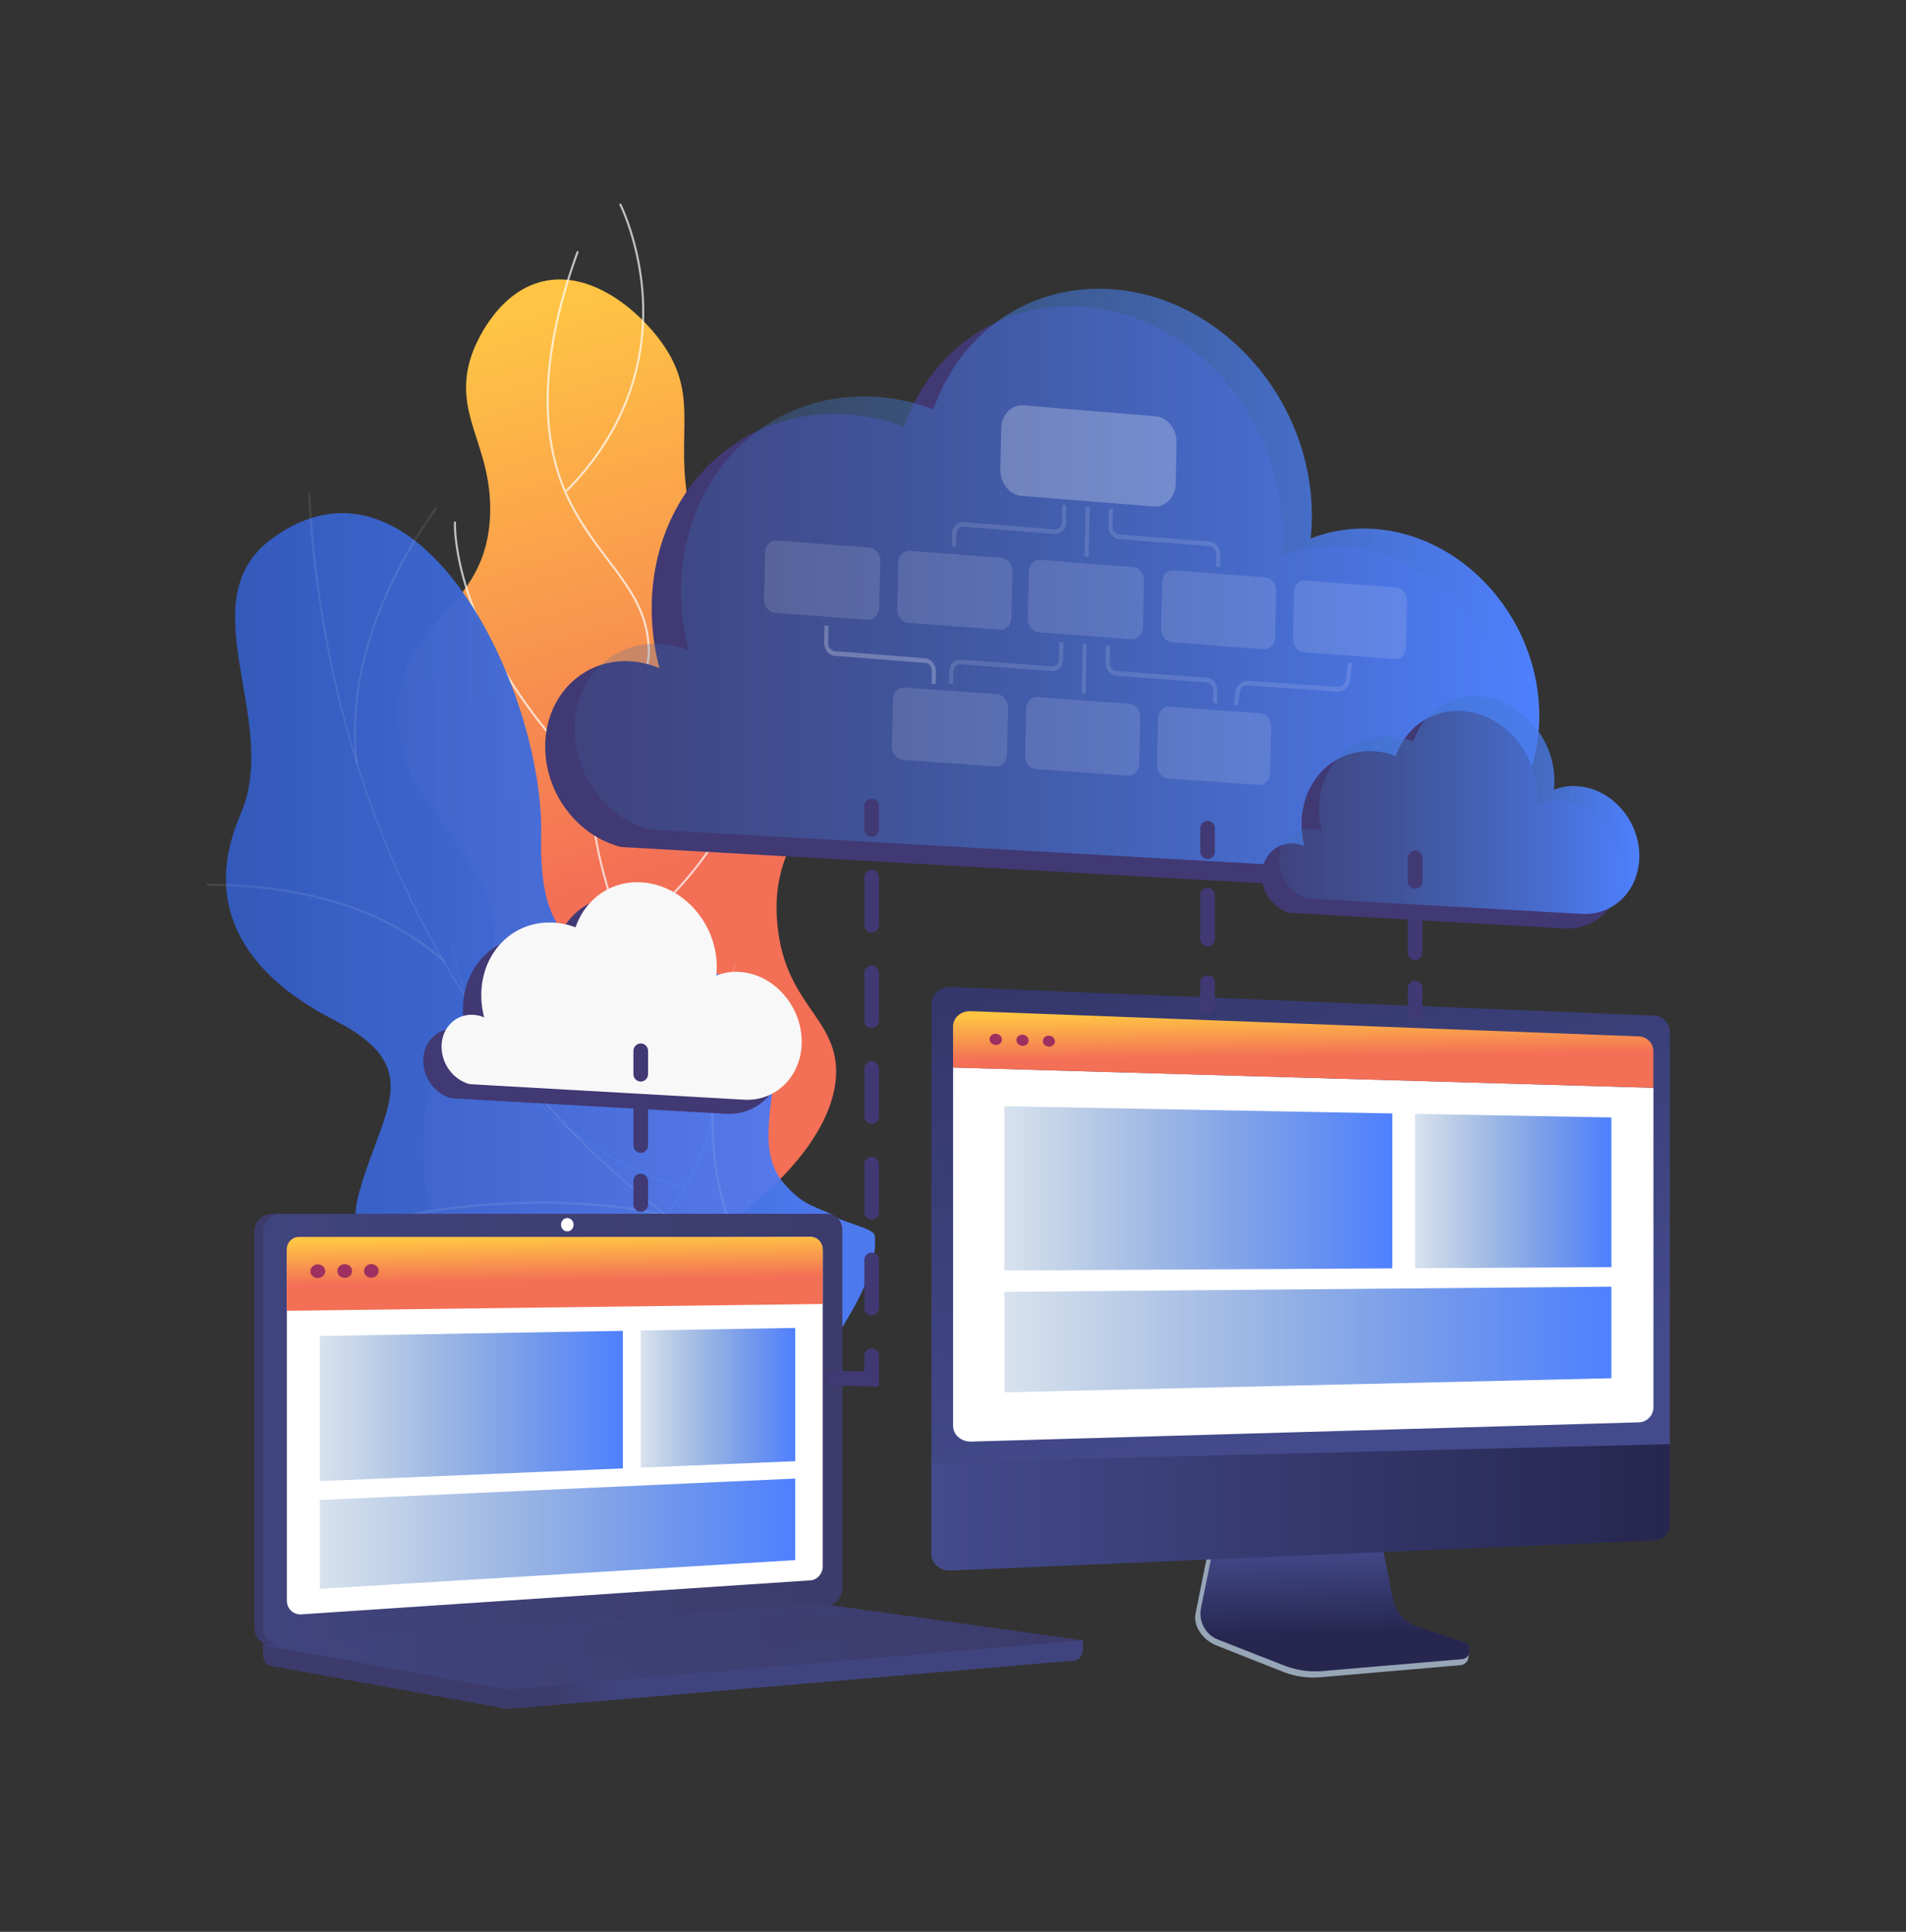 <svg xmlns="http://www.w3.org/2000/svg" width="592" height="600" fill="none"><rect width="100%" height="100%" fill="#333333" stroke="none"/><path fill="url(#a)" d="M145.349 395.711c-14.68-11.45-16.228-39.93-11.76-58.803 5.234-22.043 16.579-22.156 19.324-39.606 5.122-32.507-32.105-45.445-29.505-78.631 2.123-27.138 27.813-28.787 28.819-58.949.718-21.768-12.303-31.358-5.506-50.102.575-1.601 7.085-18.777 21.925-22.238 14.984-3.493 29.712 9.04 36.829 18.939 13.18 18.291 2.377 30.307 10.148 57.8 10.58 37.423 36.845 37.31 39.015 66.501 1.787 24.114-15.718 29.742-13.197 56.426 2.33 24.777 18.271 28.933 18.255 45.752-.016 38.701-84.396 86.281-114.347 62.911"/><path fill="#fff" d="M166.444 414.569a.34.34 0 0 1-.287-.178c-.08-.162-.032-.356.128-.437 14.425-7.795 26.616-18.307 36.222-31.262 9.095-12.258 18.51-24.938 18.462-41.142-.032-12.259-5.441-19.084-12.271-27.736-6.654-8.426-14.952-18.922-20.281-37.957-3.048-10.868-6.83-24.404-2.825-40.318 2.33-9.283 6.16-14.394 9.511-18.922 3.51-4.722 6.303-8.458 6.063-15.299-.399-11.175-6.031-18.599-12.558-27.219-4.037-5.32-8.201-10.819-11.792-17.919-10.085-19.989-9.319-46.221 2.266-77.983a.324.324 0 0 1 .415-.195.33.33 0 0 1 .191.42c-11.52 31.586-12.286 57.656-2.297 77.467 3.558 7.051 7.707 12.518 11.728 17.822 6.59 8.701 12.287 16.205 12.686 27.591.255 7.067-2.729 11.078-6.192 15.703-3.335 4.48-7.1 9.542-9.414 18.696-3.973 15.752-.208 29.191 2.824 39.978 5.298 18.906 13.548 29.353 20.17 37.73 6.909 8.75 12.366 15.655 12.414 28.141.048 16.431-9.414 29.191-18.59 41.531-9.669 13.019-21.924 23.595-36.445 31.439a.18.18 0 0 1-.128.049" opacity=".7"/><path fill="#fff" d="M184.539 243.544a.31.31 0 0 1-.223-.097c-23.313-22.932-33.861-43.779-38.584-57.218-5.138-14.588-4.755-23.887-4.739-23.968.016-.178.16-.323.335-.307a.334.334 0 0 1 .303.339c0 .098-.383 9.284 4.723 23.774 4.724 13.359 15.207 34.092 38.425 56.927a.317.317 0 0 1 0 .453.38.38 0 0 1-.24.097M194.193 291.14a.33.33 0 0 1-.255-.129.32.32 0 0 1 .064-.453c31.195-23.725 40.243-51.251 42.333-70.173 2.266-20.506-2.92-35.595-2.968-35.741a.313.313 0 0 1 .192-.404.307.307 0 0 1 .399.194c.048.145 5.281 15.364 3 36-2.091 19.051-11.186 46.771-42.589 70.641a.24.24 0 0 1-.176.065M212.99 369.884c-.032 0-.064 0-.095-.017-35.281-12.113-53.137-32.215-61.897-46.948-9.51-15.979-10.675-29.272-10.675-29.402-.016-.178.111-.34.287-.34s.335.114.351.292c.016.129 1.165 13.31 10.611 29.159 8.713 14.62 26.457 34.593 61.546 46.641.16.065.255.243.191.404a.35.35 0 0 1-.319.211M176.066 152.655a.32.32 0 0 1-.223-.097.315.315 0 0 1 0-.453c20.983-21.219 24.366-44.135 23.504-59.612-.925-16.771-6.877-28.674-6.941-28.787a.326.326 0 0 1 .144-.437.317.317 0 0 1 .43.146c.064.113 6.08 12.145 7.006 29.046.861 15.606-2.554 38.717-23.696 60.113a.35.35 0 0 1-.224.081" opacity=".7"/><path fill="url(#b)" d="M237.628 437.566c3.143-.566 9.51-4.609 10.739-6.356 8.186-11.628 24.908-32.377 23.345-47.402-.272-2.571-11.713-4.415-13.42-6.711-7.021-2.976-9.638-3.574-14.936-9.72-15.637-18.162 16.452-55.148-23.345-65.757-29.137-7.763-52.945 3.396-51.923-41.936s-38.105-126.032-83.742-92.296c-26.201 19.358 3 56.507-9.622 85.504-11.984 27.558.303 49.197 29.265 64.043 28.978 14.846 14.457 27.979 7.42 53.952-8.457 31.213 38.472 34.463 60.253 34.091 17.6-.259 62.471 10.981 65.966 32.588"/><g fill="#FCFDFE" opacity=".3"><path d="m259.712 408.844.271-.631C163.747 366.148 102.569 270.779 96.33 153.091l-.686.033c2.968 55.779 18.924 108.517 46.179 152.555 28.642 46.302 69.412 81.962 117.889 103.165" opacity=".3"/><path d="M106.478 383.469c26.792-10.318 72.285-12.712 101.406-5.305l.16-.663c-29.233-7.423-74.918-5.03-101.821 5.337zM240.915 400.353l.431-.534c-12.064-10.043-18.638-25.876-19.563-47.062-.687-15.542 1.643-33.542 6.893-53.499l-.654-.177c-5.282 20.021-7.596 38.102-6.926 53.708.942 21.397 7.596 37.391 19.819 47.564M138.185 299.291l.462-.518c-21.765-20.118-52.466-24.323-74.39-24.323v.695c21.812-.016 52.322 4.173 73.928 24.146M110.483 236.978l.67-.081c-3.925-33.396 13.739-63.817 24.638-78.986l-.543-.405c-10.962 15.251-28.722 45.833-24.765 79.472" opacity=".3"/></g><path fill="url(#c)" d="m336.369 509.453-254.672-2.248v6.647c0 1.811 1.117 3.347 2.617 3.606l72.014 13.1a10 10 0 0 0 2.585.129l174.679-14.927c1.564-.129 2.761-1.666 2.761-3.526v-2.781z"/><path fill="url(#d)" d="M254.382 498.665 84.506 510.827c-3.048.21-5.505-2.102-5.505-5.175V382.563c0-3.073 2.473-5.563 5.505-5.563h169.876c2.506 0 4.532 2.248 4.532 5.03v111.266c0 2.798-2.026 5.192-4.532 5.369"/><path fill="url(#e)" d="M257.095 498.665 87.218 510.827c-3.047.21-5.505-2.102-5.505-5.175V382.563c0-3.073 2.474-5.563 5.505-5.563h169.877c2.505 0 4.532 2.248 4.532 5.03v111.266c0 2.798-2.027 5.192-4.532 5.369"/><path fill="#fff" d="M251.813 490.822 93.585 501.399c-2.473.161-4.484-1.731-4.484-4.237V389.404c0-2.507 2.01-4.544 4.484-4.561l158.228-.663c2.059-.016 3.734 1.844 3.734 4.124v98.151c0 2.265-1.675 4.221-3.734 4.367M178.156 380.38c0 1.148-.877 2.07-1.946 2.07-1.085 0-1.963-.922-1.963-2.07 0-1.149.878-2.07 1.963-2.07 1.069 0 1.946.921 1.946 2.07"/><path fill="url(#f)" d="M252.867 498.116 81.713 510.924l74.63 13.569a10 10 0 0 0 2.585.129l177.457-15.17-80.79-11.239a12 12 0 0 0-2.728-.097"/><path fill="url(#g)" d="m106.686 511.248 142.479-10.82 44.104 6.081-141.266 11.563z" opacity=".3"/><path fill="url(#h)" d="m255.563 404.994-166.494 2.103v-19.068c0-2.134 1.708-3.865 3.814-3.865h158.851c2.106 0 3.813 1.731 3.813 3.865v16.965z"/><path fill="url(#i)" d="m193.459 456.067-94.13 3.946V414.94l94.13-1.601z"/><path fill="url(#j)" d="m247.01 453.819-47.998 2.005v-42.582l47.998-.808z"/><path fill="url(#k)" d="m247.01 484.547-147.68 8.911v-27.574l147.68-6.663z"/><path fill="#9D3060" d="M101.005 394.806c0 1.18-1.037 2.134-2.298 2.151-1.276.016-2.313-.938-2.313-2.119s1.037-2.151 2.313-2.151 2.298.954 2.298 2.119M109.35 394.757c0 1.181-1.021 2.135-2.281 2.135-1.261.016-2.282-.938-2.282-2.119 0-1.18 1.021-2.135 2.282-2.135 1.26 0 2.281.955 2.281 2.119M117.6 394.709c0 1.164-1.005 2.118-2.266 2.134-1.244.016-2.265-.938-2.265-2.102 0-1.165 1.021-2.119 2.265-2.135 1.261 0 2.266.938 2.266 2.103"/><path fill="#97A6B7" d="M439.849 506.994c-3.941-1.326-6.877-4.706-7.707-8.878l-5.728-28.755-49.036 1.763-6.032 29.951c-.845 4.189 2.538 8.41 6.431 9.946l20.521 8.135a26.2 26.2 0 0 0 11.999 1.763l43.355-3.752c1.261-.113 2.282-1.116 2.425-2.41.144-1.294 1.038-2.749-.175-3.153z"/><path fill="url(#l)" d="M440.344 505.231c-3.941-1.31-6.878-4.657-7.707-8.765l-5.729-28.383-47.838 1.747-6.032 29.579c-.846 4.14 1.388 8.297 5.282 9.817l20.488 8.038a26.8 26.8 0 0 0 11.984 1.746l43.307-3.703a2.685 2.685 0 0 0 2.425-2.377c.144-1.278-.606-2.491-1.819-2.895z"/><path fill="url(#m)" d="M518.644 449.372V320.444c0-2.636-2.154-4.9-4.787-4.997l-218.529-8.911c-3.319-.129-6.048 2.199-6.048 5.175v142.48z"/><path fill="#fff" d="M296.03 331.555v111.299c0 2.782 2.537 4.981 5.617 4.884l207.407-5.984c2.474-.064 4.5-2.151 4.5-4.641v-99.251z"/><path fill="url(#n)" d="M513.538 337.862v-11.385c0-2.426-1.978-4.48-4.404-4.577l-207.615-7.844c-3.032-.113-5.505 2.022-5.505 4.739v12.776z"/><path fill="#9D3060" d="M311.205 322.886c0 .955-.862 1.699-1.915 1.666-1.069-.032-1.931-.841-1.931-1.795s.862-1.714 1.931-1.666c1.053.033 1.915.841 1.915 1.795M319.487 323.161c0 .955-.846 1.698-1.899 1.666s-1.899-.841-1.899-1.795.846-1.698 1.899-1.666c1.053.049 1.899.841 1.899 1.795M327.673 323.436c0 .938-.846 1.682-1.883 1.65-1.038-.033-1.883-.825-1.883-1.779s.845-1.682 1.883-1.65c1.053.033 1.883.825 1.883 1.779"/><path fill="url(#o)" d="M289.264 454.191v28.447c0 2.976 2.729 5.305 6.048 5.159l218.529-9.364c2.633-.113 4.787-2.361 4.787-5.013v-24.889z"/><path fill="url(#p)" d="m432.461 393.932-120.506.663v-51.008l120.506 2.232z"/><path fill="url(#q)" d="m500.501 393.544-60.971.34v-47.936l60.971 1.116z"/><path fill="url(#r)" d="m500.501 428.056-188.546 4.383v-31.197l188.546-1.617z"/><path fill="#413974" d="M335.252 95.194c33.366 1.779 61.578 32.038 63.014 67.601a66 66 0 0 1-.319 9.914c5.792-2.297 12.191-3.396 18.972-3.041 27.542 1.456 50.823 26.442 52.004 55.795 1.117 27.898-18.111 49.699-43.658 50.556a49 49 0 0 1-4.069-.049l-228.263-12.905c-12.862-3.186-22.994-15.607-23.569-29.92-.654-16.14 11.09-28.56 26.233-27.768 3.208.178 6.319.922 9.223 2.151a73.7 73.7 0 0 1-2.345-15.639c-1.484-36.776 25.291-65.094 59.774-63.25 6.415.339 12.638 1.698 18.542 3.93 7.995-23.176 29.058-38.717 54.461-37.375"/><path fill="url(#s)" d="M344.379 89.76c33.366 1.779 61.578 32.038 63.014 67.601a65.6 65.6 0 0 1-.319 9.914c5.792-2.297 12.191-3.397 18.972-3.041 27.542 1.456 50.823 26.442 52.004 55.795 1.117 27.898-18.111 49.698-43.658 50.556-1.34.032-2.697.032-4.069-.049L202.06 257.647c-12.861-3.186-22.994-15.607-23.568-29.92-.655-16.14 11.09-28.56 26.233-27.768 3.207.178 6.319.922 9.223 2.151a73.7 73.7 0 0 1-2.346-15.639c-1.484-36.776 25.292-65.094 59.775-63.25 6.414.339 12.637 1.698 18.541 3.93 7.995-23.192 29.058-38.733 54.461-37.391"/><path fill="#413974" d="M193.395 278.428c12.463.663 22.994 11.968 23.521 25.245a23.6 23.6 0 0 1-.128 3.704 16.5 16.5 0 0 1 7.085-1.132c10.276.55 18.973 9.865 19.42 20.83.414 10.415-6.766 18.55-16.292 18.874a16 16 0 0 1-1.516-.017l-85.21-4.819c-4.803-1.181-8.585-5.822-8.808-11.175-.24-6.016 4.149-10.658 9.797-10.367a9.9 9.9 0 0 1 3.431.809 27.3 27.3 0 0 1-.878-5.839c-.558-13.73 9.431-24.307 22.324-23.611 2.394.129 4.723.63 6.925 1.471 2.984-8.684 10.851-14.474 20.329-13.973"/><path fill="#F8F8F8" d="M199.092 274.045c12.462.664 22.994 11.968 23.52 25.246a24 24 0 0 1-.127 3.703 16.5 16.5 0 0 1 7.085-1.132c10.276.55 18.972 9.865 19.419 20.83.415 10.415-6.766 18.55-16.292 18.874-.494.016-1.005.016-1.516-.017l-85.209-4.819c-4.803-1.181-8.585-5.822-8.809-11.175-.239-6.016 4.149-10.658 9.798-10.367a9.9 9.9 0 0 1 3.431.809 27.3 27.3 0 0 1-.878-5.838c-.558-13.731 9.431-24.308 22.324-23.612 2.393.129 4.723.631 6.925 1.472 2.984-8.669 10.835-14.475 20.329-13.974"/><path fill="#413974" d="M453.859 220.838c12.463.663 22.994 11.967 23.521 25.245.048 1.261 0 2.507-.128 3.704a16.5 16.5 0 0 1 7.085-1.133c10.276.55 18.973 9.866 19.419 20.831.415 10.415-6.765 18.55-16.291 18.873-.495.016-1.006.016-1.516-.016l-85.226-4.82c-4.803-1.18-8.585-5.822-8.792-11.175-.24-6.016 4.149-10.658 9.797-10.366a10 10 0 0 1 3.447.808 27.3 27.3 0 0 1-.878-5.838c-.558-13.731 9.431-24.307 22.324-23.612 2.393.129 4.723.631 6.925 1.472 2.968-8.669 10.819-14.475 20.313-13.973"/><path fill="url(#t)" d="M459.253 216.342c12.462.663 22.994 11.968 23.52 25.245.048 1.262 0 2.507-.127 3.704a16.5 16.5 0 0 1 7.084-1.132c10.277.549 18.973 9.865 19.42 20.83.415 10.415-6.766 18.55-16.292 18.873-.495.016-1.005.016-1.516-.016l-85.226-4.819c-4.803-1.181-8.584-5.823-8.792-11.176-.239-6.016 4.149-10.657 9.798-10.366a10 10 0 0 1 3.446.808 27.3 27.3 0 0 1-.877-5.838c-.559-13.73 9.43-24.307 22.323-23.612 2.394.13 4.724.631 6.926 1.472 2.968-8.669 10.834-14.474 20.313-13.973"/><path fill="#413974" d="M270.738 259.894c-1.26 0-2.281-1.035-2.281-2.312v-7.213c0-1.278 1.021-2.313 2.281-2.313s2.282 1.035 2.282 2.313v7.213c-.016 1.277-1.021 2.312-2.282 2.312M270.738 408.52c-1.26 0-2.281-1.035-2.281-2.313v-14.862c0-1.278 1.021-2.313 2.281-2.313s2.282 1.035 2.282 2.313v14.862c-.016 1.278-1.021 2.313-2.282 2.313m0-29.725c-1.26 0-2.281-1.035-2.281-2.313v-14.863c0-1.277 1.021-2.312 2.281-2.312s2.282 1.035 2.282 2.312v14.863c-.016 1.278-1.021 2.313-2.282 2.313m0-29.725c-1.26 0-2.281-1.035-2.281-2.313v-14.863c0-1.277 1.021-2.312 2.281-2.312s2.282 1.035 2.282 2.312v14.863c-.016 1.278-1.021 2.313-2.282 2.313m0-29.725c-1.26 0-2.281-1.036-2.281-2.313v-14.863c0-1.277 1.021-2.312 2.281-2.312s2.282 1.035 2.282 2.312v14.863c-.016 1.277-1.021 2.313-2.282 2.313m0-29.726c-1.26 0-2.281-1.035-2.281-2.312v-14.863c0-1.277 1.021-2.312 2.281-2.312s2.282 1.035 2.282 2.312v14.863c-.016 1.277-1.021 2.312-2.282 2.312M273.004 430.644l-14.106-.291c-1.26-.033-2.25-1.084-2.234-2.345.032-1.262 1.038-2.264 2.266-2.264h.048l9.462.194v-4.852c0-1.278 1.022-2.313 2.282-2.313s2.282 1.035 2.282 2.313zM375.064 266.8c-1.26 0-2.282-1.035-2.282-2.313v-7.213c0-1.277 1.022-2.312 2.282-2.312s2.282 1.035 2.282 2.312v7.213c-.016 1.278-1.037 2.313-2.282 2.313M375.064 293.954c-1.26 0-2.282-1.035-2.282-2.313v-13.585c0-1.278 1.022-2.313 2.282-2.313s2.282 1.035 2.282 2.313v13.585c-.016 1.278-1.037 2.313-2.282 2.313M375.064 314.735c-1.26 0-2.282-1.035-2.282-2.312v-7.213c0-1.278 1.022-2.313 2.282-2.313s2.282 1.035 2.282 2.313v7.213c-.016 1.294-1.037 2.312-2.282 2.312M439.53 276.035c-1.261 0-2.282-1.035-2.282-2.313v-7.213c0-1.278 1.021-2.313 2.282-2.313s2.282 1.035 2.282 2.313v7.213c-.016 1.278-1.037 2.313-2.282 2.313M439.53 298.191c-1.261 0-2.282-1.035-2.282-2.313V284.8c0-1.277 1.021-2.312 2.282-2.312s2.282 1.035 2.282 2.312v11.078c-.016 1.278-1.037 2.313-2.282 2.313M439.53 316.466c-1.261 0-2.282-1.035-2.282-2.313v-7.213c0-1.277 1.021-2.313 2.282-2.313s2.282 1.036 2.282 2.313v7.213c-.016 1.294-1.037 2.313-2.282 2.313M199.012 335.921c-1.26 0-2.282-1.035-2.282-2.312v-7.213c0-1.278 1.022-2.313 2.282-2.313s2.282 1.035 2.282 2.313v7.213c-.016 1.277-1.037 2.312-2.282 2.312M199.012 358.078c-1.26 0-2.282-1.035-2.282-2.313v-11.078c0-1.278 1.022-2.313 2.282-2.313s2.282 1.035 2.282 2.313v11.078c-.016 1.278-1.037 2.313-2.282 2.313M199.012 376.369c-1.26 0-2.282-1.035-2.282-2.313v-7.213c0-1.277 1.022-2.312 2.282-2.312s2.282 1.035 2.282 2.312v7.213c-.016 1.278-1.037 2.313-2.282 2.313"/><g opacity=".5"><path fill="#fff" d="m358.9 129.285-40.977-3.396c-3.734-.307-6.846 2.846-6.925 7.067l-.272 12.906c-.095 4.205 2.873 7.86 6.607 8.167l40.977 3.267c3.702.291 6.765-2.862 6.861-7.051l.271-12.825c.096-4.189-2.84-7.827-6.542-8.135" opacity=".5"/><g fill="#fff" opacity=".5"><path d="m351.911 176.137-28.738-2.232c-1.947-.145-3.559 1.504-3.607 3.672l-.319 14.587c-.048 2.184 1.5 4.076 3.431 4.221l28.738 2.151c1.931.146 3.527-1.504 3.575-3.671l.319-14.539c.064-2.151-1.468-4.027-3.399-4.189M392.984 179.323l-28.483-2.199c-1.931-.146-3.527 1.488-3.574 3.655l-.304 14.523c-.047 2.167 1.484 4.043 3.399 4.188l28.483 2.135c1.915.146 3.495-1.488 3.543-3.655l.303-14.458c.064-2.167-1.452-4.043-3.367-4.189M269.988 170.089l-28.738-2.232c-1.947-.146-3.558 1.504-3.606 3.671l-.319 14.588c-.048 2.183 1.5 4.075 3.43 4.221l28.739 2.151c1.93.145 3.526-1.504 3.574-3.672l.319-14.539c.064-2.151-1.468-4.043-3.399-4.188M311.061 173.275l-28.483-2.2c-1.93-.145-3.526 1.488-3.574 3.655l-.303 14.523c-.048 2.167 1.484 4.043 3.399 4.189l28.483 2.135c1.914.145 3.494-1.488 3.542-3.655l.303-14.459c.064-2.167-1.452-4.043-3.367-4.188M433.674 182.477l-28.228-2.184c-1.915-.145-3.494 1.488-3.542 3.655l-.303 14.459c-.048 2.167 1.468 4.027 3.367 4.172l28.227 2.119c1.899.145 3.463-1.488 3.511-3.639l.303-14.394c.064-2.167-1.436-4.043-3.335-4.188" opacity=".5"/></g><g fill="#fff" opacity=".5"><path d="m338.14 172.983-1.292-.113.335-15.477 1.292.097zM296.939 169.781l-1.292-.097.08-3.946c.048-2.119 1.611-3.72 3.51-3.574l28.419 2.232c1.165.097 2.139-.906 2.155-2.216l.111-5.369 1.293.097-.112 5.369c-.048 2.119-1.612 3.72-3.479 3.558l-28.419-2.232c-1.164-.097-2.154.906-2.17 2.216zM378.958 176.153l-1.277-.097.08-3.897c.032-1.31-.878-2.442-2.042-2.523l-28.116-2.2c-1.867-.145-3.351-1.989-3.304-4.091l.112-5.354 1.277.097-.112 5.354c-.032 1.31.894 2.442 2.042 2.539l28.116 2.215c1.851.146 3.32 1.973 3.288 4.076z" opacity=".5"/></g><path fill="#fff" d="m290.62 212.412-1.276-.097.08-3.898c.032-1.31-.878-2.442-2.043-2.523l-28.116-2.199c-1.867-.146-3.351-1.989-3.303-4.092l.112-5.353 1.276.097-.111 5.353c-.032 1.31.893 2.442 2.042 2.539l28.116 2.216c1.851.146 3.319 1.973 3.287 4.076z" opacity=".5"/><g fill="#fff" opacity=".5"><path d="m309.689 215.614-28.738-2.086c-1.947-.146-3.559 1.52-3.607 3.687l-.319 14.588c-.048 2.183 1.5 4.059 3.431 4.205l28.738 2.021c1.931.13 3.527-1.52 3.575-3.687l.319-14.539c.064-2.183-1.468-4.059-3.399-4.189M350.762 218.59l-28.483-2.07c-1.931-.146-3.526 1.504-3.574 3.671l-.304 14.523c-.047 2.167 1.484 4.043 3.399 4.172l28.483 2.006c1.915.129 3.495-1.504 3.543-3.671l.303-14.458c.064-2.168-1.452-4.027-3.367-4.173M391.468 221.549l-28.228-2.053c-1.915-.146-3.494 1.504-3.542 3.671l-.303 14.458c-.048 2.167 1.468 4.027 3.367 4.156l28.227 1.989c1.899.13 3.479-1.504 3.511-3.655l.303-14.393c.064-2.167-1.436-4.027-3.335-4.173" opacity=".5"/></g><g fill="#fff" opacity=".5"><path d="m337.231 215.501-1.293-.097.335-15.493 1.293.097zM296.03 212.493l-1.293-.097.08-3.946c.048-2.119 1.612-3.736 3.511-3.591l28.419 2.103c1.165.081 2.138-.906 2.154-2.216l.112-5.369 1.292.097-.112 5.369c-.047 2.119-1.611 3.72-3.478 3.574l-28.419-2.086c-1.165-.081-2.154.922-2.17 2.232zM378.048 218.477l-1.276-.097.079-3.898c.032-1.31-.877-2.442-2.042-2.523l-28.116-2.07c-1.867-.129-3.351-1.973-3.303-4.075l.112-5.354 1.276.097-.112 5.354c-.031 1.31.894 2.442 2.043 2.522l28.116 2.071c1.851.129 3.319 1.956 3.287 4.059zM383.282 218.93l1.277.08.446-3.881c.144-1.294 1.213-2.28 2.362-2.216l28.132 1.876c1.867.13 3.59-1.471 3.83-3.574l.622-5.32-1.293-.081-.622 5.32c-.143 1.294-1.213 2.297-2.377 2.216l-28.132-1.876c-1.851-.129-3.559 1.472-3.798 3.558z" opacity=".5"/></g></g><defs><linearGradient id="a" x1="139.114" x2="188.537" y1="105.44" y2="276.957" gradientUnits="userSpaceOnUse"><stop stop-color="#FFC444"/><stop offset=".996" stop-color="#F36F56"/></linearGradient><linearGradient id="b" x1="70.164" x2="271.815" y1="298.478" y2="298.478" gradientUnits="userSpaceOnUse"><stop offset=".004" stop-color="#3359BA"/><stop offset="1" stop-color="#4F80FF" stop-opacity=".92"/></linearGradient><linearGradient id="c" x1="189.275" x2="171.314" y1="519.368" y2="526.811" gradientUnits="userSpaceOnUse"><stop stop-color="#40447E"/><stop offset=".996" stop-color="#3C3B6B"/></linearGradient><linearGradient id="d" x1="165.386" x2="145.894" y1="439.456" y2="447.534" gradientUnits="userSpaceOnUse"><stop stop-color="#40447E"/><stop offset=".996" stop-color="#3C3B6B"/></linearGradient><linearGradient id="e" x1="81.705" x2="261.628" y1="443.93" y2="443.93" gradientUnits="userSpaceOnUse"><stop stop-color="#40447E"/><stop offset=".996" stop-color="#3C3B6B"/></linearGradient><linearGradient id="f" x1="81.705" x2="336.371" y1="511.364" y2="511.364" gradientUnits="userSpaceOnUse"><stop stop-color="#40447E"/><stop offset=".996" stop-color="#3C3B6B"/></linearGradient><linearGradient id="g" x1="106.679" x2="293.271" y1="509.249" y2="509.249" gradientUnits="userSpaceOnUse"><stop stop-color="#40447E"/><stop offset=".996" stop-color="#3C3B6B"/></linearGradient><linearGradient id="h" x1="108.396" x2="108.628" y1="385.522" y2="399.036" gradientUnits="userSpaceOnUse"><stop stop-color="#FFC444"/><stop offset=".996" stop-color="#F36F56"/></linearGradient><linearGradient id="i" x1="99.329" x2="193.459" y1="436.679" y2="436.679" gradientUnits="userSpaceOnUse"><stop offset=".004" stop-color="#396DAB" stop-opacity=".2"/><stop offset="1" stop-color="#4F80FF"/></linearGradient><linearGradient id="j" x1="199.012" x2="247.011" y1="434.131" y2="434.131" gradientUnits="userSpaceOnUse"><stop offset=".004" stop-color="#396DAB" stop-opacity=".2"/><stop offset="1" stop-color="#4F80FF"/></linearGradient><linearGradient id="k" x1="99.329" x2="247.011" y1="476.341" y2="476.341" gradientUnits="userSpaceOnUse"><stop offset=".004" stop-color="#396DAB" stop-opacity=".2"/><stop offset="1" stop-color="#4F80FF"/></linearGradient><linearGradient id="l" x1="413.994" x2="414.76" y1="479.588" y2="507.914" gradientUnits="userSpaceOnUse"><stop stop-color="#444B8C"/><stop offset=".996" stop-color="#26264F"/></linearGradient><linearGradient id="m" x1="420.079" x2="335.888" y1="444.373" y2="152.736" gradientUnits="userSpaceOnUse"><stop stop-color="#444B8C"/><stop offset=".996" stop-color="#26264F"/></linearGradient><linearGradient id="n" x1="321.265" x2="321.456" y1="315.462" y2="329.495" gradientUnits="userSpaceOnUse"><stop stop-color="#FFC444"/><stop offset=".996" stop-color="#F36F56"/></linearGradient><linearGradient id="o" x1="289.266" x2="518.638" y1="468.183" y2="468.183" gradientUnits="userSpaceOnUse"><stop stop-color="#444B8C"/><stop offset=".996" stop-color="#26264F"/></linearGradient><linearGradient id="p" x1="311.955" x2="432.462" y1="369.094" y2="369.094" gradientUnits="userSpaceOnUse"><stop offset=".004" stop-color="#396DAB" stop-opacity=".2"/><stop offset="1" stop-color="#4F80FF"/></linearGradient><linearGradient id="q" x1="439.53" x2="500.502" y1="369.918" y2="369.918" gradientUnits="userSpaceOnUse"><stop offset=".004" stop-color="#396DAB" stop-opacity=".2"/><stop offset="1" stop-color="#4F80FF"/></linearGradient><linearGradient id="r" x1="311.955" x2="500.502" y1="416.034" y2="416.034" gradientUnits="userSpaceOnUse"><stop offset=".004" stop-color="#396DAB" stop-opacity=".2"/><stop offset="1" stop-color="#4F80FF"/></linearGradient><linearGradient id="s" x1="178.465" x2="478.097" y1="180.151" y2="180.151" gradientUnits="userSpaceOnUse"><stop offset=".004" stop-color="#396DAB" stop-opacity=".2"/><stop offset="1" stop-color="#4F80FF"/></linearGradient><linearGradient id="t" x1="397.315" x2="509.168" y1="250.096" y2="250.096" gradientUnits="userSpaceOnUse"><stop offset=".004" stop-color="#396DAB" stop-opacity=".2"/><stop offset="1" stop-color="#4F80FF"/></linearGradient></defs></svg>